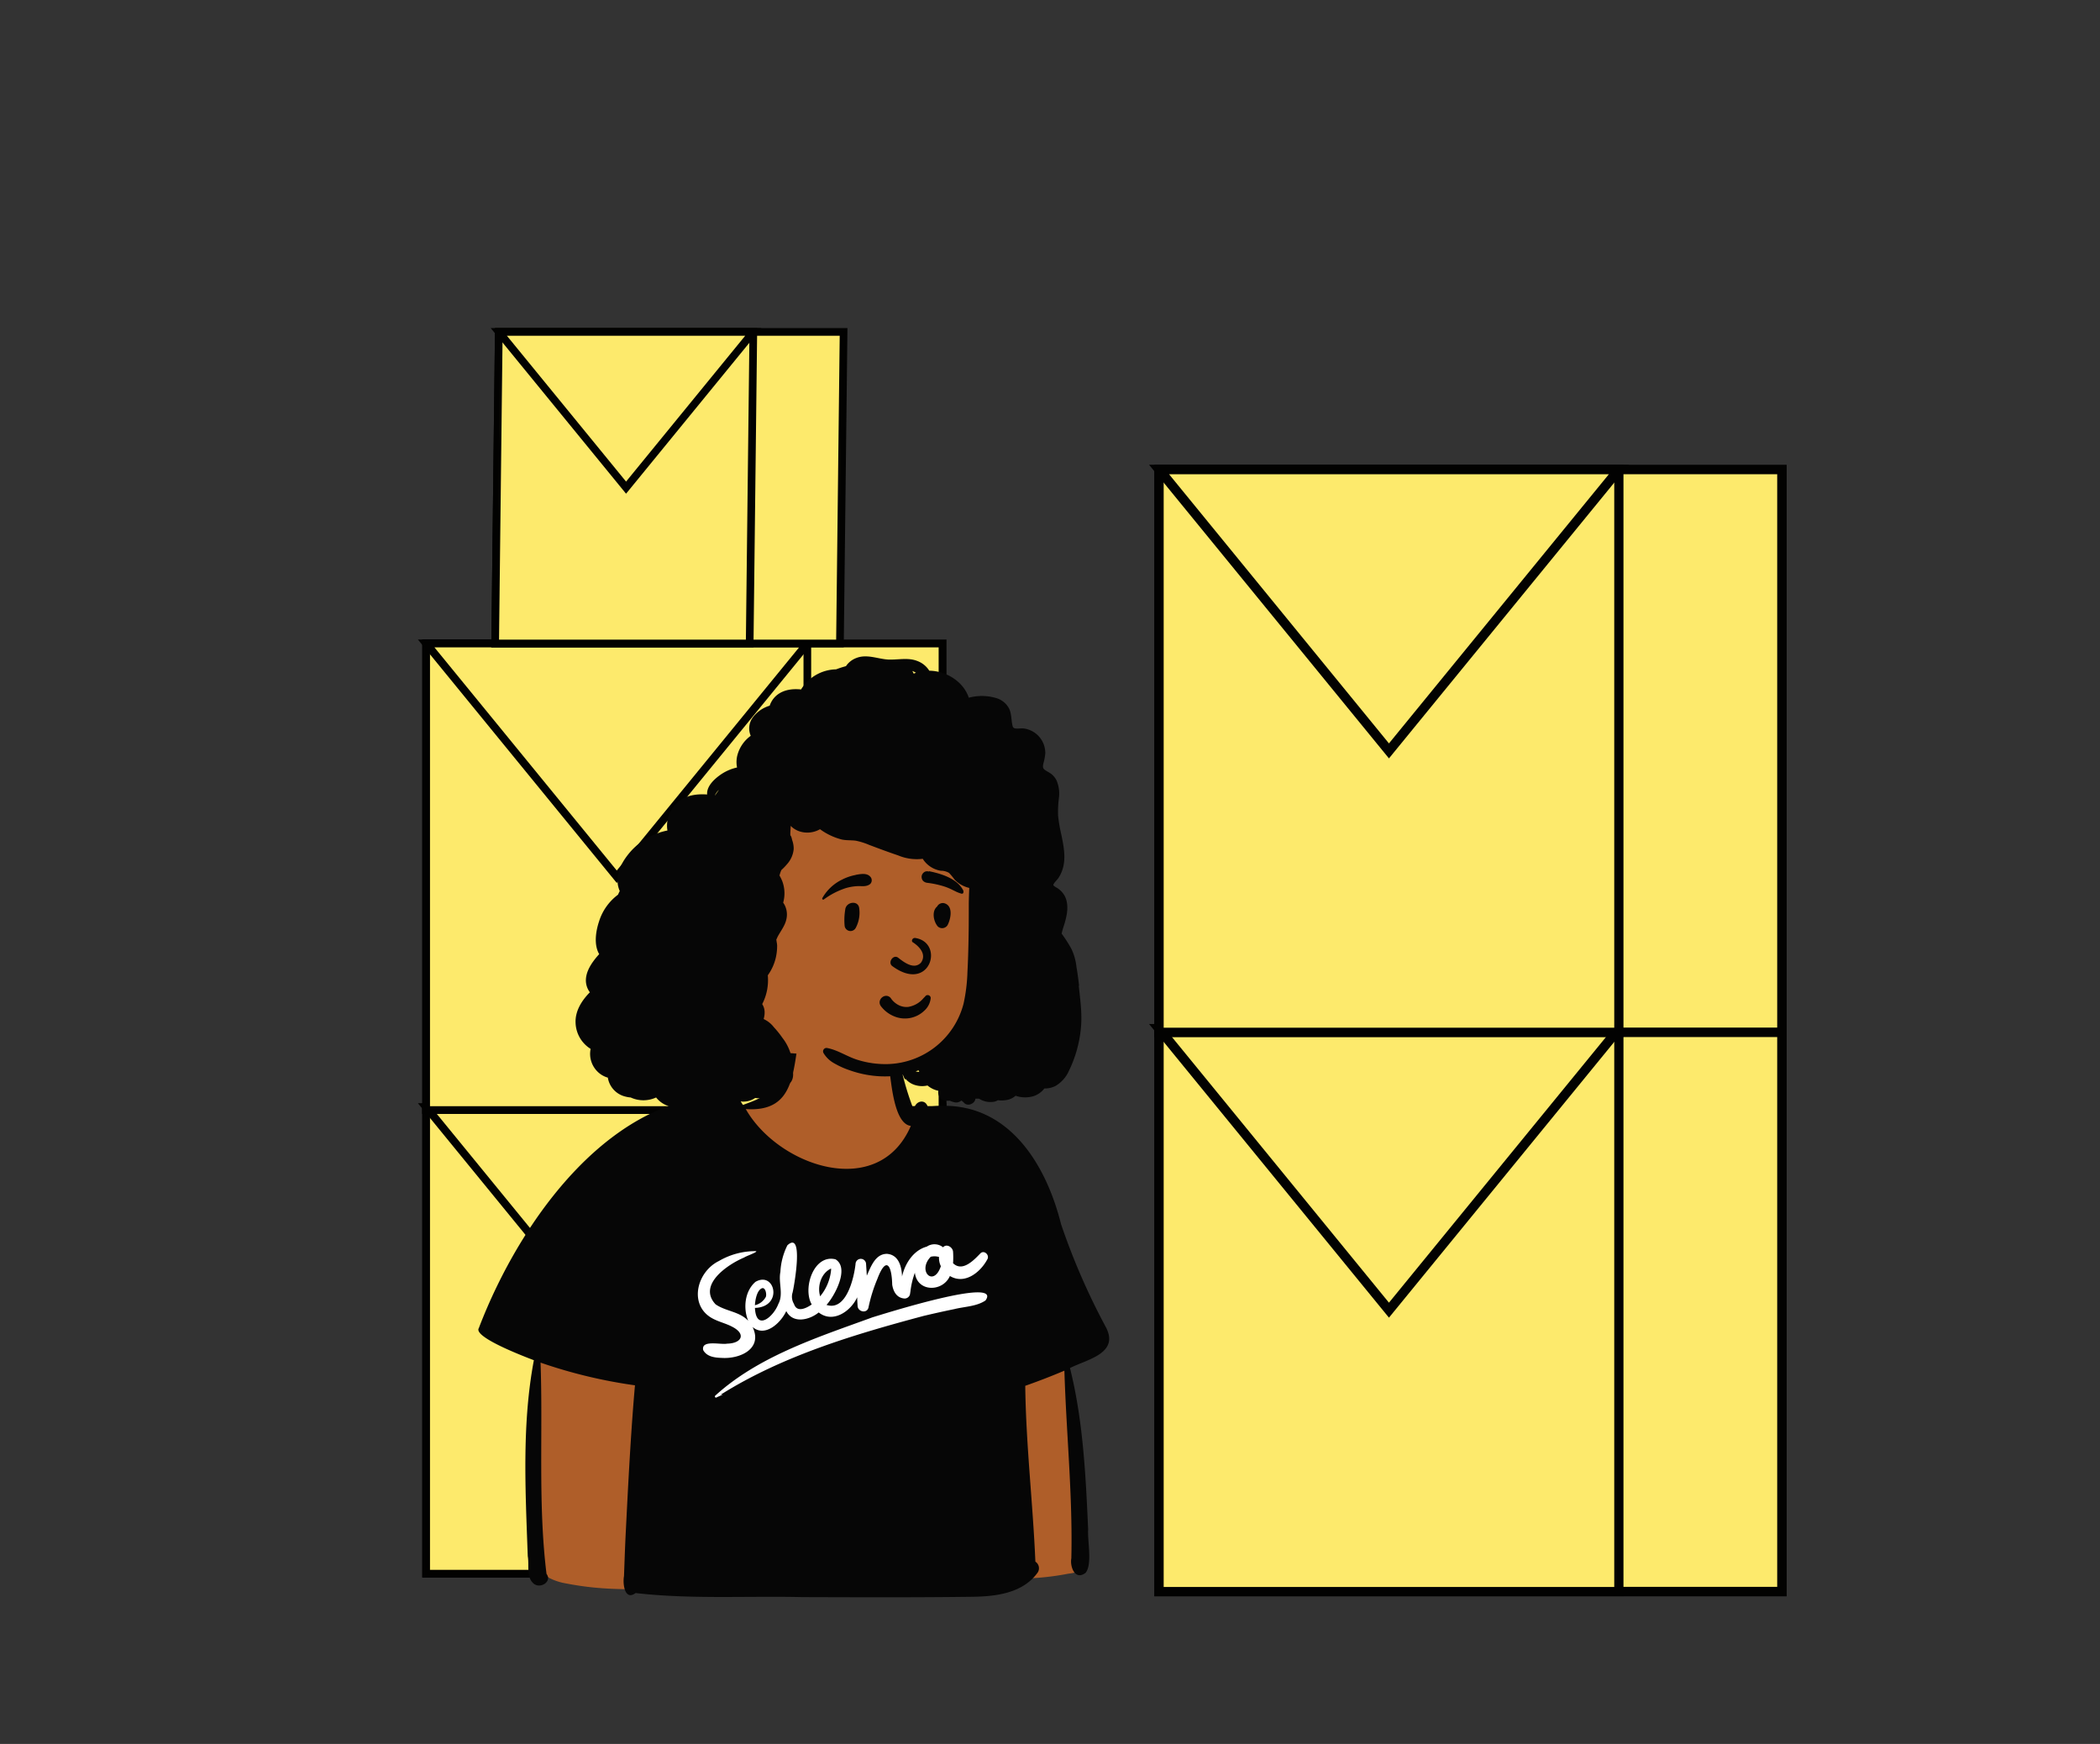<svg id="Capa_1" data-name="Capa 1" xmlns="http://www.w3.org/2000/svg" viewBox="0 0 578.31 480.21"><rect x="0" y="0" width="578.31" height="480.21" fill="#333333" stroke="none"/><title>Mesa de trabajo 11</title><rect x="117.36" y="304.85" width="142.21" height="128.48" fill="#fdea6c" stroke="#020201" stroke-miterlimit="10" stroke-width="2.16"/><rect x="117.36" y="304.85" width="104.97" height="128.48" fill="#fdea6c" stroke="#020201" stroke-miterlimit="10" stroke-width="2.11"/><polygon points="169.85 369.09 117.36 304.85 222.34 304.85 169.85 369.09" fill="#fdea6c" stroke="#020201" stroke-miterlimit="10" stroke-width="2.16"/><rect x="117.36" y="177.18" width="142.21" height="128.48" fill="#fdea6c" stroke="#020201" stroke-miterlimit="10" stroke-width="2.16"/><rect x="117.36" y="177.18" width="104.97" height="128.48" fill="#fdea6c" stroke="#020201" stroke-miterlimit="10" stroke-width="2.11"/><polygon points="169.85 241.42 117.36 177.18 222.34 177.18 169.85 241.42" fill="#fdea6c" stroke="#020201" stroke-miterlimit="10" stroke-width="2.16"/><path d="M243.09,438.32c-17.14.05-27.41-.15-46.8-.43-22.45-.59-28.5.48-41.07-2a15.71,15.71,0,0,1-4.87-1.89c-.53.6-1.44,1.49-2.29.9-1.58-1-.86-4.69-1.25-6.74-.64-18.11-1.68-36.76,1.86-54.65-2.15-.7-14.72-5.87-15.41-7.61,11.37-29.74,36.32-64.55,69.14-63.24.66.82,1.24,2,2,2.85,4.46-1.67,10.65-3.34,11-9.78.77-4.3,1.33-8.3,1.7-12.25.07-.45.61-.61.94-.8a4.8,4.8,0,0,1,1.17-2.76c5.75-.52,18.88,1.85,22.33,2.83,4.7.8,4.21,5.85,5.08,9.68,1.39,4.72,2.36,9.63,4.42,14.25l2.26.38c0-.53-.22-2.08.26-2.4.88-.89,1.09.81,1.29,1.37,19.42-3.67,32.12,12.81,36.38,31.23A186.8,186.8,0,0,0,303.66,366c3.35,6.24-6.26,7.4-10.28,9.89,4.15,16.17,4.65,32.65,5.33,48.95.18,2.51.43,5.91-.46,7.16a1.69,1.69,0,0,1-1.14.35c-.83.88-2.24.83-3.43,1.08a72.12,72.12,0,0,1-11.24,1.21c-10.17,6.3-25.84,2.78-39.35,3.72" fill="#af5e29" fill-rule="evenodd"/><rect x="183.55" y="328.25" width="92.54" height="60.87" fill="#fff"/><path d="M215.62,283.48c.54-2.68,4.95-2.06,4.75.64-2.23,10-.87,22.26-15,21.27,8.94,15.73,36.54,25.29,45.46,4.64-4.4-.52-5.27-10.92-5.8-14.55l0-.33a7.58,7.58,0,0,1,1.05-5.2c1.12.84,1.57,2.36,1.95,3.75l.28,1.11a75.77,75.77,0,0,0,3.38,10.92h.05c-.08-2.4,3-3.49,3.76-.93,20.82-2.86,32.2,14.32,36.7,32.29a186.49,186.49,0,0,0,12.39,28.45c3.67,7.15-5.23,8.78-9.93,11.16,3.62,14.5,4.33,29.52,5,44.39-.22,3.17,1.21,9.68-.7,12-2.84,2.22-4.37-1.59-3.93-4,.4-17.25-1.39-34.43-1.91-51.66q-5.32,2.25-10.78,4.17c.19,16.17,2.11,32.33,2.79,48.42a2.16,2.16,0,0,1,.63,3c-4.11,5.73-11.54,6.59-18.09,6.67-15.56.2-31.15.14-46.71.09-15.3-.35-30.72.63-45.93-1.12-3,2.24-3.59-2.59-3.19-4.65l.15-4.12c.1-2.75.21-5.5.35-8.25l.34-6.7c.58-11.17,1.2-22.33,2.18-33.48a137.19,137.19,0,0,1-26-6.25c.69,19.35-.73,38.91,1.64,58.16,1.57,2.13-1.57,4.12-3.41,2.79-2.27-1.73-1.3-5.13-1.75-7.63l-.06-1.61c-.63-17.42-1.5-35.2,1.74-52.37l-1.4-.54c-4.25-1.66-15.19-6.11-13.76-8.3,11.43-29.94,37-65.75,70.82-64.05.85.6,1.29,1.75,1.93,2.59l1-.37c3.9-1.43,8.14-3.24,8.25-8C214.65,291.7,215.24,287.61,215.62,283.48Zm55.77,74.62c4.85-6.78-28.77,3.94-31.16,4.65l-.9.33c-14.73,5.35-30.6,10.53-42.34,21.21a.31.31,0,0,0,.38.49l0,0c.46-.26,2.49-1,1.05-.71,17-10.7,36.68-16.58,55.94-21.72q4.2-1,8.43-1.87C265.68,359.76,268.9,359.77,271.39,358.1Zm-53.12-2.2c.41-1.69,3.2-17.23-1.43-13a18.39,18.39,0,0,0-1.93,7.34c-.6,2.94.91,6.1-.56,8.81-1.31,3.53-6.13,7.66-6.45,1.1,7.89-.27,5.52-10.27.15-7.18-2.94,2.52-3.45,7.26-2,10.73-2.37-2.59-6.23-2.6-9-4.55-5-5.37,3.38-11,7.92-12.9.26-.28,4-1.58,3.19-1.73A19.82,19.82,0,0,0,198,347.22c-6.37,3.1-8.53,12.73-1.25,16.1,1.58.76,3.3,1.17,4.86,2,3.94,2,2.67,4.6-1.39,4.67-1.67.37-7.18-1.16-6.57,1.77,1,1.83,3.17,2.1,5.07,2.15,5.08.35,11.4-2.52,8.53-8.5,3.47,2.95,7.8-1.18,9.28-4.39,1.81,3.55,6.36,2.48,8.93.38,3.93,3.09,8.85-.34,10.6-4.18,0,.8.07,1.6.11,2.39.08,1.64,2.61,2.17,3,.41a41.92,41.92,0,0,1,2.43-7.82c2.49-6.61,4-3.63,4.1,1.54.3,1.95,1.28,3.69,3.42,3.82a1.53,1.53,0,0,0,1.47-1.12l.13-.83a22.72,22.72,0,0,1,1.22-5.15c.63,5.39,7.68,5.37,9.65.9,4.08,2.45,8.37-1,10.27-4.52l.06-.1c.66-1.22-1-2.68-2-1.54l-.34.35c-1.82,1.88-4.72,4.62-7.12,2.29a23.8,23.8,0,0,0,0-3.16c-.08-1.23-1.78-2.33-2.75-1.22a3.77,3.77,0,0,0-4.48-.19c-3.69,1-6,4.64-6.82,8.22-.09-2.86-1-6-4.16-6.23-3.21,0-4.44,3.57-5.54,6L238.5,348a1.45,1.45,0,0,0-2.89-.06V348c-.41,3.87-2.55,13.13-8,11.32,2.27-2.51,6.4-10.16,2.48-12.55-6-1.51-9.12,8-6.55,12.43l-.14.09c-1.47,1-3.89,2.14-4.71-.13l-.1-.21A3.81,3.81,0,0,1,218.27,355.9Zm-8.63-1.08c1.14-.66,1.55,1.55,1.26,2.29a4.65,4.65,0,0,1-3,2.3v-.13C208,357.92,208.4,355.55,209.64,354.82Zm19.22-5.51a4,4,0,0,1,0,.5,13.36,13.36,0,0,1-3,7.14C225,354.19,226.14,350.54,228.86,349.31Zm27.45-3.25a4.42,4.42,0,0,1,2.28.06,5.34,5.34,0,0,0,.51,2.54C257.13,354.57,252.51,350,256.31,346.06Z" fill="#060606" fill-rule="evenodd"/><path d="M254,220.61c-13.86-11.29-36.08-15-50.93-3.56-11.53,10.69-16.3,41.09-14.26,56.37.57,9.79,8,20.9,19,17.8,1.86-.18,3.67-.9,5.55-1.05a26.75,26.75,0,0,1,6.75.05c4.89.7,9.22,3.3,14,4.51a33,33,0,0,0,26.19-4.34c25-16.5,13.7-53.81-6.25-69.78Z" fill="#af5e29" fill-rule="evenodd"/><path d="M252.2,295l.77-.28a.61.61,0,0,0,.07.17l.11.26a3.09,3.09,0,0,1-1-.15m-.52-109.49a5.83,5.83,0,0,0-.39-.74,4.49,4.49,0,0,1,1,.49c-.22.07-.43.16-.65.25M196.91,219h0a3.67,3.67,0,0,1,.89-1.32l.21-.17a11.27,11.27,0,0,0-1.06,1.5m100.22,52.49c-.19-1.77-.43-3.52-.73-5.27a15,15,0,0,0-1.39-4.94,35.94,35.94,0,0,0-2.69-4.21,17.83,17.83,0,0,1,.49-1.79c.95-2.9,1.89-6.58-.08-9.27a6.54,6.54,0,0,0-1.66-1.53,4.49,4.49,0,0,1-.93-.6c-.15-.18-.1-.09-.1-.17,0-.48,1.08-1.49,1.34-1.87a9.39,9.39,0,0,0,1.13-2.29c1.1-3.19.35-6.7-.31-9.89a40.53,40.53,0,0,1-.86-5.12,31.07,31.07,0,0,1,.23-4.82A9.26,9.26,0,0,0,291,215a5.13,5.13,0,0,0-1.45-1.85c-.59-.48-1.34-.76-1.92-1.24s-.42-1.13-.27-1.79a14.11,14.11,0,0,0,.5-2.73A6.83,6.83,0,0,0,282,200.6c-.75-.09-1.48.06-2.23,0s-.9-.42-1-1.1c-.32-1.55-.19-3.08-.95-4.52a5.86,5.86,0,0,0-3.2-2.67,13.85,13.85,0,0,0-7.82-.19c-1.51-4.47-6.24-7.39-10.89-7.43a6.58,6.58,0,0,0-3.35-2.7c-2.32-.9-4.78-.37-7.19-.37h0c-.25,0-.49,0-.73,0l-.69-.06c-2.74-.32-5.46-1.45-8.19-.35a5.91,5.91,0,0,0-2.79,2.22c-.92.25-1.83.54-2.72.88a11.61,11.61,0,0,0-9.65,5.54c-2.75-.31-5.73.22-7.55,2.47a6.33,6.33,0,0,0-1.09,2,9,9,0,0,0-4.69,3.29,5.11,5.11,0,0,0-.53,5,9.66,9.66,0,0,0-3.58,5,7.64,7.64,0,0,0-.19,3.73,12.72,12.72,0,0,0-4.75,2.13c-1.51,1.09-3.39,2.84-3.49,4.86a3.27,3.27,0,0,0,0,.44c-3.31-.23-6.69.33-8.93,3a8.42,8.42,0,0,0-2,6.92,18.34,18.34,0,0,0-10.27,5.93c-1.9,2.22-3.58,5-3.47,8.07a7.32,7.32,0,0,0,.61,2.67h0q-.24.45-.48,1a14.65,14.65,0,0,0-5.22,7.36c-.8,2.4-1.31,5.51-.45,7.95a5.63,5.63,0,0,0,.49,1.05l-.46.52c-1.65,1.93-3.32,4.36-3.2,7a5.53,5.53,0,0,0,1.09,3c-2.28,2.31-4.11,5.23-3.93,8.5a8.78,8.78,0,0,0,4.14,7.08,6.85,6.85,0,0,0,1.84,6.2,6.54,6.54,0,0,0,2.9,1.72,6.41,6.41,0,0,0,4.94,5.24,7.91,7.91,0,0,0,1.35.22,8.34,8.34,0,0,0,7,0,7.15,7.15,0,0,0,2.5,2,8.79,8.79,0,0,0,1.27.49c3.15.93,6.37-.33,9.11-1.8l.4-.18a6.41,6.41,0,0,0,1.43,1.06,7.5,7.5,0,0,0,4.12.94,10.13,10.13,0,0,0,4.45-1.44,3.81,3.81,0,0,0,.59.07,5.81,5.81,0,0,0,3.41-1,6.73,6.73,0,0,0,2,0A4.8,4.8,0,0,0,214.2,301a19.84,19.84,0,0,0,1.46-1.44,5.44,5.44,0,0,1,1.47-1c1.38-.81,1.54-2.86,1-4.35a2.22,2.22,0,0,0,.18-.87,13.55,13.55,0,0,0-2.88-7.61,25.45,25.45,0,0,0-2.31-2.87,7.42,7.42,0,0,0-2.63-2.16l-.19-.13a6.1,6.1,0,0,0,.26-2.08,4.17,4.17,0,0,0-.66-2,14.33,14.33,0,0,0,1.54-7.93,13.6,13.6,0,0,0,2.2-4.83,14.52,14.52,0,0,0,.37-3.35c0-.54-.21-1.22-.21-1.77,0,.17.26-.48.34-.65,1-1.89,2.32-3.36,2.54-5.59a5.67,5.67,0,0,0-1-3.82,9.52,9.52,0,0,0-.29-6,12.57,12.57,0,0,0-.73-1.47A11.71,11.71,0,0,1,215,240l.18-.43a15.46,15.46,0,0,0,1.55-1.6,7.22,7.22,0,0,0,1.84-4.16,6.67,6.67,0,0,0-.36-2.3c-.11-.34-.17-.72-.29-1.05-.06-.18-.23-.37-.28-.55l0-.09a.57.57,0,0,0,0-.18c0-.76.1-1.5.1-2.23a6.09,6.09,0,0,0,2.48,1.53,7,7,0,0,0,5.6-.61,17.43,17.43,0,0,0,6,2.84c1.27.27,2.55.16,3.83.32a18.68,18.68,0,0,1,3.7,1.16c2.66,1,5.32,2,8,2.9a13.24,13.24,0,0,0,6.76.93,7.2,7.2,0,0,0,5,3.29,4.46,4.46,0,0,1,2.26.6,22.49,22.49,0,0,1,1.52,1.84,7.86,7.86,0,0,0,2.12,1.59,8.15,8.15,0,0,0,1.91.7c-.06,1.44-.11,2.88-.13,4.33,0,3.14,0,6.28-.06,9.42s-.14,6.26-.31,9.38a46.62,46.62,0,0,1-1.07,8.74A22.2,22.2,0,0,1,244.65,293a25.67,25.67,0,0,1-8.49-1.16c-2.86-.88-5.41-2.69-8.33-3.25a.94.94,0,0,0-1.05,1.37,7.78,7.78,0,0,0,2.93,2.82,22.92,22.92,0,0,0,4.22,1.91,29.23,29.23,0,0,0,8.28,1.67,26.07,26.07,0,0,0,6.42-.44,11.3,11.3,0,0,0,.6,1.32c0,.06.13,0,.11,0a2,2,0,0,1-.06-.28,5.54,5.54,0,0,0,2.93,1.88,6.52,6.52,0,0,0,2.45.19,6.35,6.35,0,0,0,.76-.13,6.76,6.76,0,0,0,3,1.46A2.27,2.27,0,0,0,260,303a4.65,4.65,0,0,0,1.57.09,6.93,6.93,0,0,0,1.33.45,2.11,2.11,0,0,0,1.83-.49,3.5,3.5,0,0,1,.73.59c1,1.18,3.06.24,3.16-1.12l.92,0,.23.1a5.71,5.71,0,0,0,4.26.69,3.68,3.68,0,0,0,.75-.35,7.77,7.77,0,0,0,3.17-.24,5.23,5.23,0,0,0,1.73-1,8,8,0,0,0,5,.1,6.22,6.22,0,0,0,2.92-2.1,6.36,6.36,0,0,0,3.12-.72,9.11,9.11,0,0,0,3.66-4.17,33.91,33.91,0,0,0,3.27-11.59c.42-4-.17-7.92-.58-11.87" fill="#060606" fill-rule="evenodd"/><path d="M246.2,279.84a8.65,8.65,0,0,1-3.61-2.78,1.72,1.72,0,0,1-.34-1.3,1.85,1.85,0,0,1,.73-1.17,1.74,1.74,0,0,1,1.31-.36,1.63,1.63,0,0,1,1.1.73l.06.09a5.67,5.67,0,0,0,2.09,1.75,4.73,4.73,0,0,0,2.58.46,6.93,6.93,0,0,0,4.21-2.42l.48-.49a.72.72,0,0,1,.39-.3.83.83,0,0,1,.54,0,.88.88,0,0,1,.43.33.75.75,0,0,1,.13.52,5.37,5.37,0,0,1-1.79,3.43,7.69,7.69,0,0,1-8.31,1.51Zm5.12-20.41c1.6,1,4,3.23,2.31,5.64-2,2.12-4.93-.31-6.36-1.41-1.33-.86-2.82,1.34-1.59,2.33,10.36,7.67,14.56-6.31,6.45-7.7C251.24,258.13,250.91,259.13,251.32,259.43Zm-18.56-8.92c.18-2.19,3.51-2.69,3.84-.52a8.87,8.87,0,0,1-.92,5.47,1.63,1.63,0,0,1-3.09-.63A17.31,17.31,0,0,1,232.76,250.51Zm25.37-1a1.76,1.76,0,0,1,1.94-.79c2.51.73,1.77,4.3.89,6a1.75,1.75,0,0,1-2.73.36c-1.14-1.36-1.69-4.06-.24-5.39C258,249.68,258.08,249.61,258.13,249.54Zm-22.49-8.61.4-.07c1.23-.21,2.75-.42,3.62.57a1.44,1.44,0,0,1,0,2c-1.09.88-2.29.54-3.6.61a14,14,0,0,0-3.14.54,21.41,21.41,0,0,0-6.06,3.13c-.26.17-.52-.15-.4-.39a12.55,12.55,0,0,1,5.47-5.1A13.62,13.62,0,0,1,235.64,240.93Zm20.2-1,.3.06c3.31.69,7.6,2.07,9.16,5.31.06.46,0,.56-.05.63l0,0a.41.41,0,0,1-.27.19l-.17,0a9.43,9.43,0,0,1-1.83-.72l-.6-.29a16,16,0,0,0-2.13-.91,25.66,25.66,0,0,0-4.84-1.07,1.92,1.92,0,0,1-1-.37,1.42,1.42,0,0,1-.55-.82,1.53,1.53,0,0,1,.17-1.25,1.64,1.64,0,0,1,.77-.66A1.71,1.71,0,0,1,255.84,240Z" fill="#060606" fill-rule="evenodd"/><rect x="319.19" y="283.28" width="171.53" height="154.98" fill="#fdea6c" stroke="#020201" stroke-miterlimit="10" stroke-width="2.61"/><rect x="319.19" y="283.28" width="126.62" height="154.98" fill="#fdea6c" stroke="#020201" stroke-miterlimit="10" stroke-width="2.54"/><polygon points="382.5 360.77 319.19 283.28 445.81 283.28 382.5 360.77" fill="#fdea6c" stroke="#020201" stroke-miterlimit="10" stroke-width="2.61"/><rect x="319.19" y="129.28" width="171.53" height="154.98" fill="#fdea6c" stroke="#020201" stroke-miterlimit="10" stroke-width="2.61"/><rect x="319.19" y="129.28" width="126.62" height="154.98" fill="#fdea6c" stroke="#020201" stroke-miterlimit="10" stroke-width="2.54"/><polygon points="382.5 206.77 319.19 129.28 445.81 129.28 382.5 206.77" fill="#fdea6c" stroke="#020201" stroke-miterlimit="10" stroke-width="2.61"/><polygon points="231.31 177.18 136.36 177.18 137.36 91.39 232.31 91.39 231.31 177.18" fill="#fdea6c" stroke="#020201" stroke-miterlimit="10" stroke-width="2.11"/><polygon points="206.45 177.18 136.36 177.18 137.36 91.39 207.45 91.39 206.45 177.18" fill="#fdea6c" stroke="#020201" stroke-miterlimit="10" stroke-width="2.11"/><polygon points="172.41 134.28 137.36 91.39 207.45 91.39 172.41 134.28" fill="#fdea6c" stroke="#020201" stroke-miterlimit="10" stroke-width="2.11"/></svg>